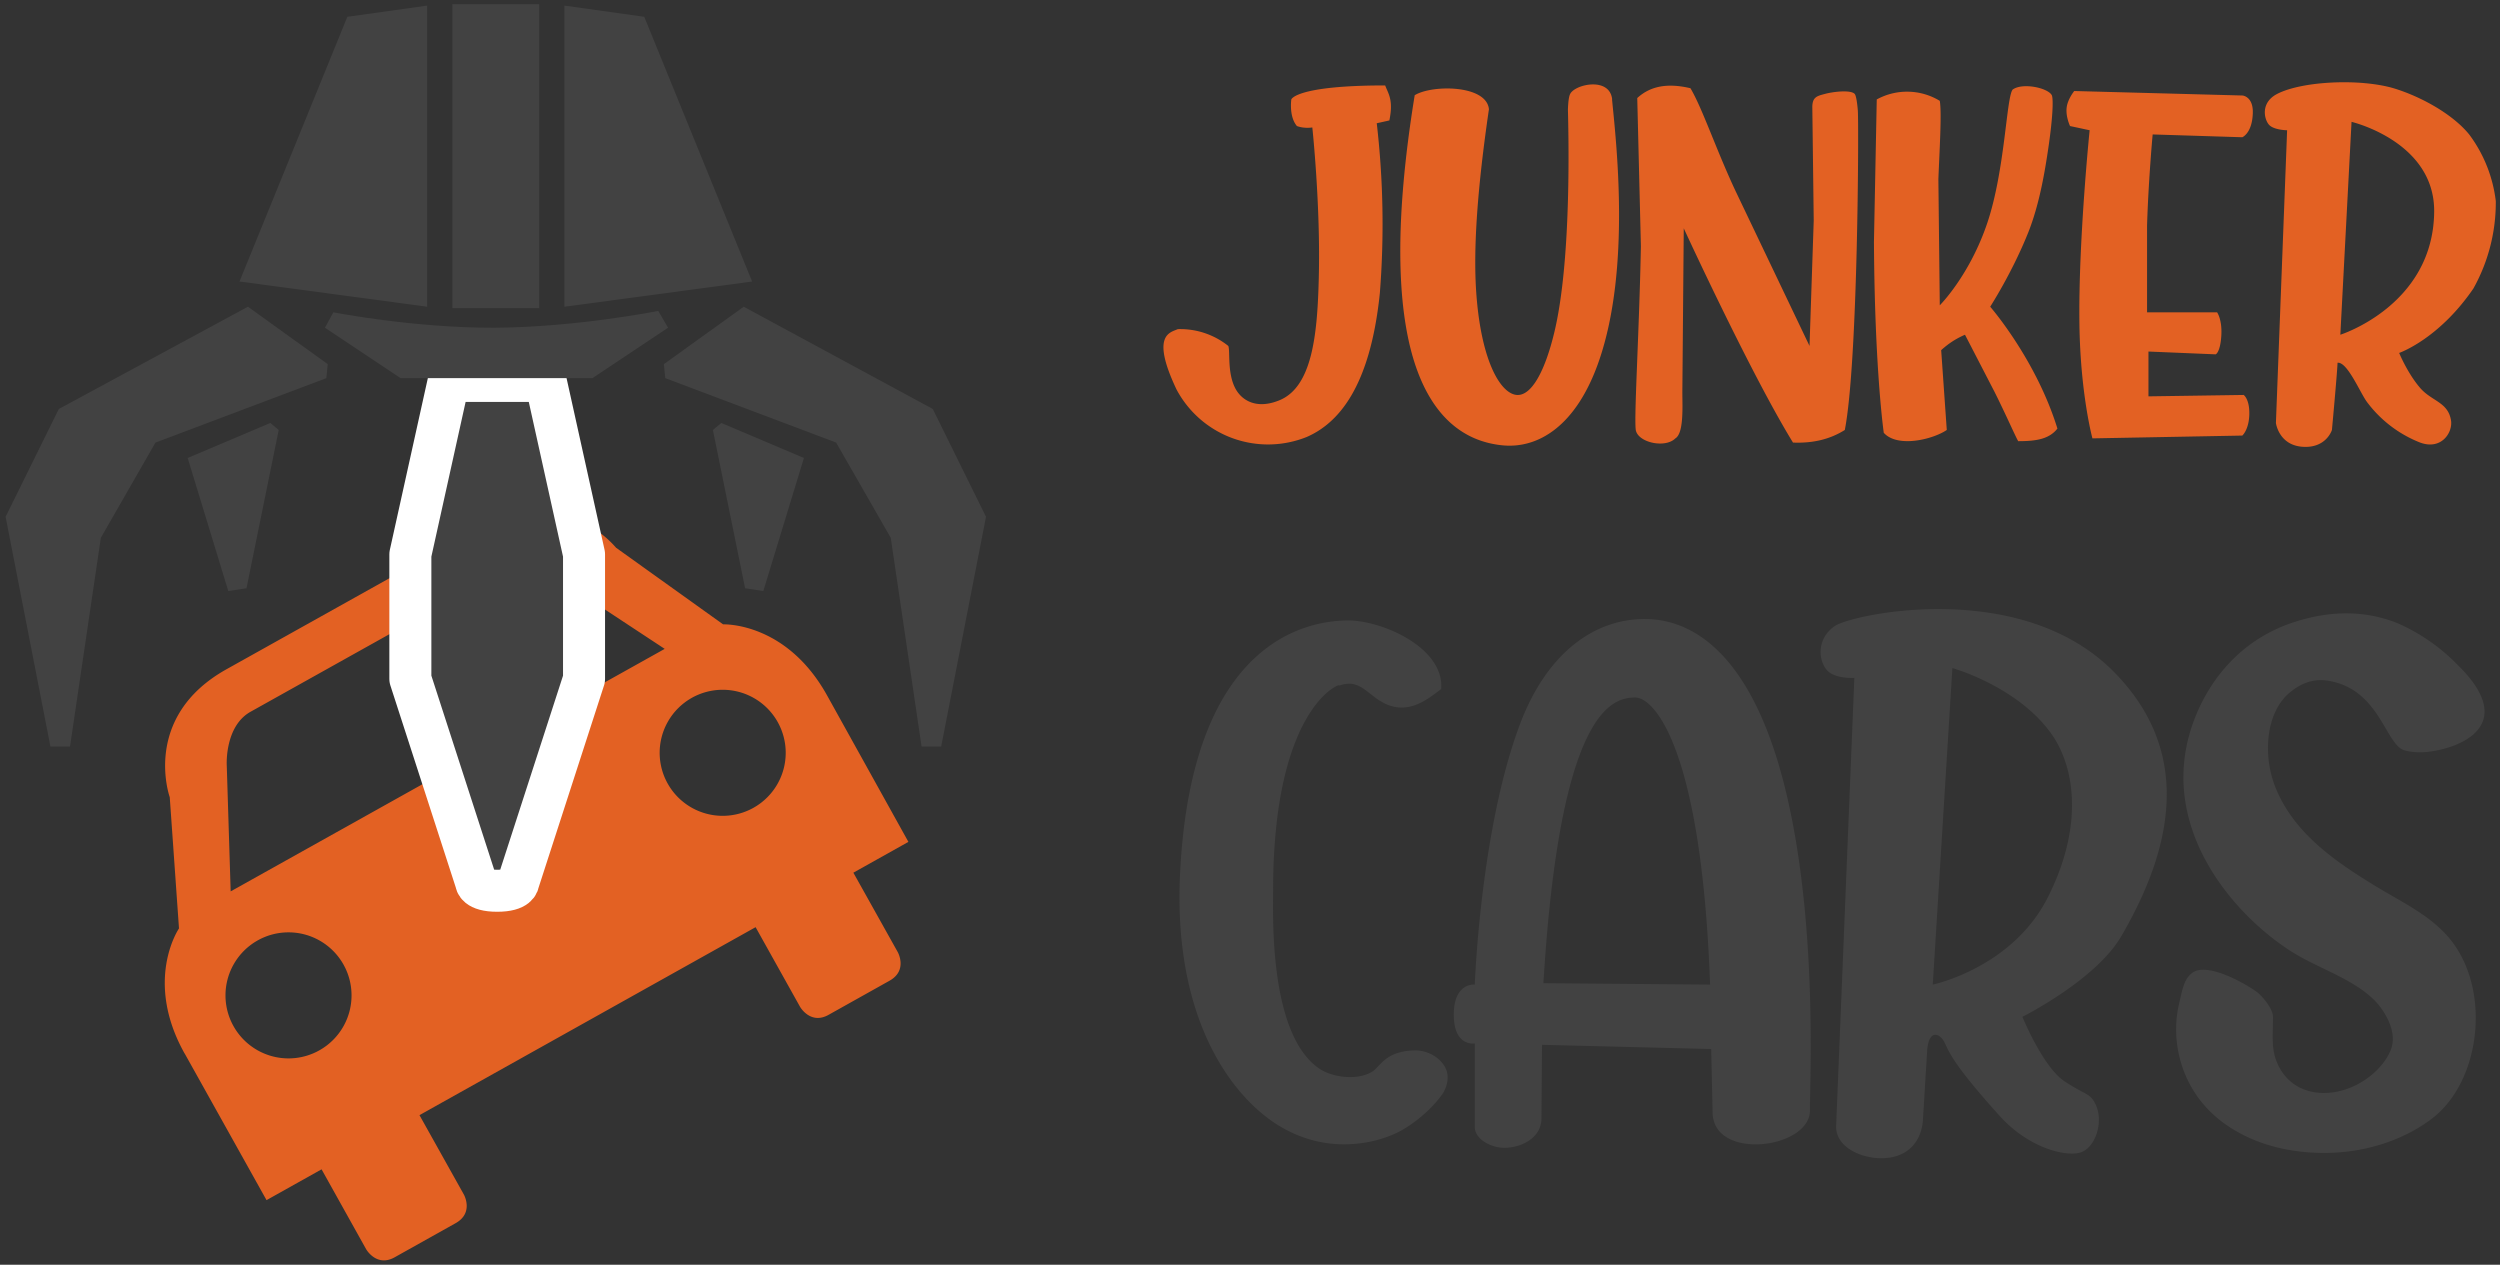 <?xml version="1.0" encoding="UTF-8"?> <svg xmlns="http://www.w3.org/2000/svg" xmlns:v="https://vecta.io/nano" width="100%" height="100%" viewBox="0 0 1785 903" fill-rule="evenodd" stroke-linecap="round" stroke-linejoin="round" stroke-miterlimit="10"><rect x="0" y="0" width="1785" height="903" fill="#333333" stroke="none"/><path d="M1311 804l13-320s-14.5 1-20-6c-6.2-8-6.2-22.6 6-31s134-35 200.4 33.8c47 48.6 49.3 110.6 4 188C1496 700 1444 726 1444 726s14.6 35.8 30 46 18 8.2 22 16c6.5 12.7.1 32-11 35s-37.2-4-57-26c-34-37.6-36.3-46-39.6-52.7-3.3-6.6-11.2-9.8-12.4 5.7l-3 49.2c-.5 10.7-6 23.2-21 26.8-16.5 4-41.5-4.5-41-22zm83-327l-14 226s56.5-11.8 82-62 20.2-93.2 2-118c-24.4-33.3-70-46-70-46zm361-2c42 41.2 4.8 58.6-21.2 61.8-8.7 1-16-.4-18.8-1.8-12.4-6.8-17.4-43.4-53-49-11.7-1.8-20.7 3-27.5 8.8-17 14.5-19 45.4-9.5 68.2 13.2 32 42 51.8 70 69 20.8 12.8 43 22.5 57 42 26.7 37.3 18 99.6-16 125-21.2 16-49.5 24.5-78 24.2-30.2-.4-52.6-9-68.8-20.3-32-22.4-39.2-58.6-33.8-84 3-13.8 4.2-19.7 9.5-24 10.7-8.7 38.8 7.8 46 13 4.2 3 12 12.3 12 18 .1 12.6-1.5 22.6 3 33 8.6 20 28.8 24.8 47 19.5 15-4.3 28.8-15.8 34-28.5 4.6-11.4-2-23-6-29-13.7-20-43.3-28-64-41-42.2-26.4-96-88.8-72-161 10-30 32.8-62 74-75 22-7 47.4-9.3 73.3 1.2A136 136 0 0 1 1755 475zm-533 274l-121-3-.4 52.3c.1 17-20.4 23.2-31.6 20.7-9.8-2.2-15.8-8-16-14v-60s-15 2.7-15-20.5 15-21.5 15-21.5 4-111 32.3-186c19-50.5 53-75.5 90-75 35 .4 79 27.2 102 132.6 20.4 93 14.8 201 15 218 .5 27.7-69.5 36.7-69.5 1.4l-1-44.8zm-120-47l119 1c-6-167.4-39.5-205.6-54-205s-53 5.6-65 204zM962 443c24.3-.3 69.4 19.3 67 49-7 5-20 17-36 12-16.2-5.2-20.6-21.2-38-14 10.6-4.4-46 3.7-46 146 0 17.7-3 102.6 33 127 8.7 6 27 9 38 2 5.5-3.6 9.4-14.6 30-15 10.8-.2 20 6.6 22.7 14 2.5 6.8-.7 14-2.7 17-7.2 10.3-19.6 21-31 27-17.7 9.2-59.3 19.2-98-13-31-25.8-63-80.2-58.4-171.7C851 453 937.7 443.3 962 443z" fill="#424242"></path><path d="M1713 252s6 14.6 15 25c8.2 9.5 19.8 10 22 23 1.5 8.7-6.8 21.6-22 16a87 87 0 0 1-38-29c-5-6.8-14-28.8-21-28-.1 5.7-4 48-4 48s-4 13.2-21 12-19-17-19-17l8-209s-9.6-.1-13-4-6.2-15.8 6-22c18-9.2 59.2-11 83-4 18.3 5.5 41.6 17.8 54 33a99 99 0 0 1 19 47.6 126 126 0 0 1-16 62.4c-24.8 36.3-53 46-53 46zm-34-165l-8 152s66.5-21 67-88c.3-50-59-64-59-64zM989 61c2.4 6.2 6 10.5 3 25l-9 2a627 627 0 0 1 2.2 121.4c-7 68-30.2 93-52.2 102.6a74 74 0 0 1-93-34c-18.4-38.8-4.8-40.5 1-43a55 55 0 0 1 36 12c1.5 3.5-1 19.7 5.4 31 4.7 8.2 15 14.2 30.6 8 24-9.3 27.6-47.2 28.6-87C943 147 937 91 937 91s-5.6 1-11-1c-5.8-6.8-4-19-4-19s3-10 67-10zm162 10c3 30.8 13.4 120.5-9.2 186.3-16.2 47.2-43.7 63-68.7 60.7-18.5-1.8-49-11.2-64.2-62.6-10.8-36.8-13.8-95 1.2-187.4 12.2-7.6 51.3-7.6 53 10-8 54.6-11.4 99-9 131.7 3.5 48.2 17.3 71.5 29 72.3 10 .7 19.8-15.8 26.8-45.2 9.3-39 11-103 9.6-158.7.2-5.4.7-9.4 1.6-11 3.4-7 28.4-12.5 30 4zm56-8c8.6 14.6 18 43 32 73l53 111 3-89.5-1-81c0-7.4 3.6-8 9.2-9.5s18-3 21 0c1 1 1.8 5.8 2.3 12 .7 9 .2 179.2-9.3 228-10 6.3-22 9.6-37 9-30.4-49.5-78-153-78-153l-1 117c0 9.7 1.2 29.3-5 33-7 7-25.3 3.3-28-5-2-4 2.2-68.8 3.4-132.3L1169 70c9.8-9 22.4-10.7 38-7zm178 155s21.3-21.2 34-59c12.6-37.7 13.5-89 18-95 7-5.2 25.2-1.3 28 4 1.3 3 .6 18-3.2 42.4-2.2 14.4-6 36.2-13.4 55-11.5 29-27.4 53.6-27.4 53.6s32.7 37.5 48 87c-6 7.7-15.6 9-28 9-2-3.4-8.8-19-16.8-35l-21.2-41s-4.8 2-9.3 5c-4 2.6-7.7 6-7.7 6l4 57c-9.8 6.7-35.2 13-45 2-1-7.6-6.5-51.6-7-136.3l2-101.7a45 45 0 0 1 45 1c1.5 8.8-.2 35.2-1 56l1 90zm152-122s-3 32.4-4 65v62h50s3.8 5.2 3 17-4 13-4 13l-48-2v32l68-1s4.3 3 4 14-5 15-5 15l-107 2s-8.6-31.5-9.3-81.7c-.8-59 7.3-138.3 7.3-138.3l-14-3s-3.2-6.7-2.4-13.2c.7-6 5.4-11.8 5.4-11.8l120.2 3.2s7.8.7 7.3 12.8c-.5 14.2-7.5 17-7.5 17l-64-2zM131.8 752.2c-29.3-52.4-4-89.3-4-89.3l-6.6-93.7s-20.5-57.3 40.6-91.4l179-100a76 76 0 0 1 99.1 13.3l76.4 54.7s44.7-2 74 50.3l58.3 105-39.3 22 31.7 56.7s7.3 13-5.8 20.4l-43.6 24.4c-13 7.3-20.4-5.8-20.4-5.8L539.5 662l-240 134.2 31.7 56.7s7.3 13-5.8 20.4l-43.6 24.4c-13 7.3-20.4-5.8-20.4-5.8l-31.8-57-39.3 22-58.5-104.8zm74.2-86.5a45 45 0 1 0 0 90 45 45 0 1 0 0-90zm310-173.2a45 45 0 0 0 0 90 45 45 0 1 0 0-90zm-351.4 144l310-173.2-75.3-49.6s-22.4-16-41.4-5.5l-179 100c-18.6 10.4-17 38.2-17 38.2l2.8 90z" fill="#e36123"></path><g fill="#424242"><path d="M50 533H36L4 369l38-77 135-73 57 41-1 10-122 46-39 68-22 149zm255-314l-134-18 77-189 57-8v215zM176 420l-13 2-29-95 59-25 6 5-23 113zm482 113l-22-149-39-68-122-46-1-10 57-41 135 73 38 77-32 164h-14zM403 219V4l57 8 77 189-134 18zm129 201l-23-113 6-5 59 25-29 95-13-2z"></path><path d="M320.4 272L293 395.8v89L340 630s0 6 15 6 15-6 15-6l47-145.2v-89L389.6 272h-69.2z" stroke="#fff" stroke-width="30"></path><path d="M385 3v217h-62V3h62zm85 219l7 12-54 36H286l-54-36 6-11s57.4 11.2 115 11c58.4-.3 117-12 117-12z"></path></g></svg> 